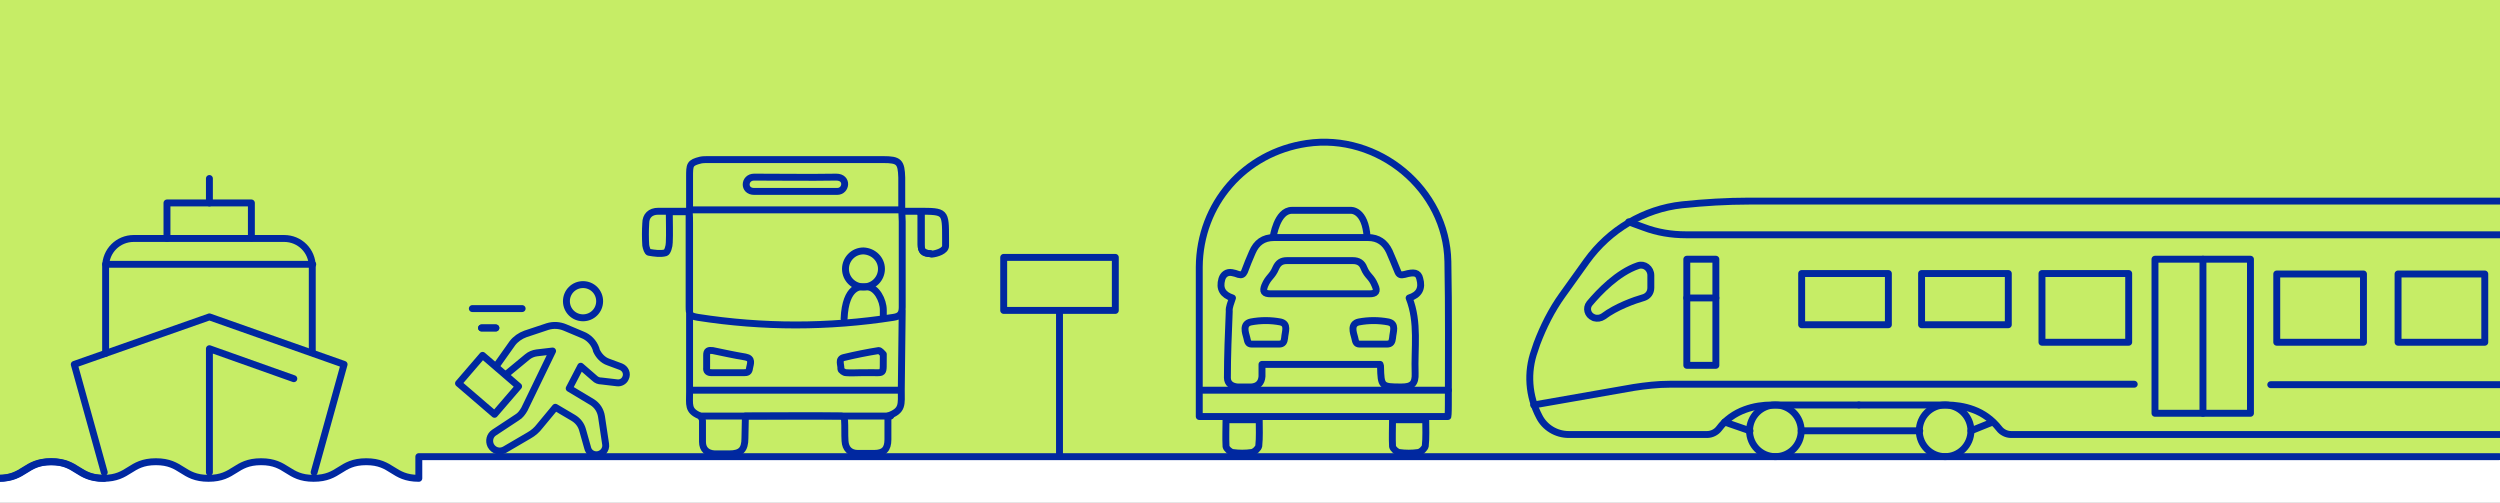 <?xml version="1.0" encoding="UTF-8"?>
<!-- Generator: Adobe Illustrator 24.0.0, SVG Export Plug-In . SVG Version: 6.00 Build 0)  -->
<svg xmlns="http://www.w3.org/2000/svg" xmlns:xlink="http://www.w3.org/1999/xlink" id="Ebene_1" x="0px" y="0px" viewBox="0 0 542 109" style="enable-background:new 0 0 542 109;" xml:space="preserve">
<rect x="0" y="0" width="542" height="109" fill="#808080" stroke="none"/>
<style type="text/css">
	.st0{fill:#FFFFFF;}
	.st1{fill:#C6ED66;}
	.st2{clip-path:url(#SVGID_2_);}
	.st3{fill:none;stroke:#0028A0;stroke-width:1.5;stroke-linecap:round;stroke-linejoin:round;stroke-miterlimit:10;}
</style>
<rect y="99" class="st0" width="542" height="10"></rect>
<path class="st1" d="M0,0v103.7c5.7,0,5.7-3.6,11.4-3.6c5.7,0,5.7,3.6,11.4,3.6c5.7,0,5.7-3.6,11.4-3.6c5.7,0,5.7,3.6,11.4,3.6  c5.7,0,5.7-3.6,11.4-3.6c5.7,0,5.7,3.6,11.4,3.6c5.7,0,5.7-3.6,11.4-3.6s5.7,3.6,11.4,3.6V99H542V0H0z"></path>
<g>
	<defs>
		<rect id="SVGID_1_" width="542" height="109"></rect>
	</defs>
	<clipPath id="SVGID_2_">
		<use xlink:href="#SVGID_1_" style="overflow:visible;"></use>
	</clipPath>
	<g class="st2">
		<g>
			<rect x="519.9" y="59.4" class="st3" width="18.8" height="14.8"></rect>
			<rect x="572.4" y="59.4" class="st3" width="18.8" height="14.8"></rect>
			<rect x="546.2" y="59.4" class="st3" width="18.8" height="14.8"></rect>
		</g>
		<g>
			<g>
				<g>
					<path class="st3" d="M191.5,68.5v-1.3c0-2.1-1.5-5-3.5-5l-1.2,0c0,0-3.5-0.4-3.8,6.9"></path>
					<path class="st3" d="M541.8,99H90.8v4.7c-5.7,0-5.7-3.6-11.4-3.6c-5.7,0-5.7,3.6-11.4,3.6c-5.7,0-5.7-3.6-11.4-3.6       c-5.7,0-5.7,3.6-11.4,3.6c-5.7,0-5.7-3.6-11.4-3.6c-5.7,0-5.7,3.6-11.4,3.6c-5.7,0-5.7-3.6-11.4-3.6c-5.7,0-5.7,3.6-11.4,3.6"></path>
				</g>
				<polyline class="st3" points="22.6,102.4 16.1,79 45.4,68.7 74.6,79 68.1,102.4     "></polyline>
				<polyline class="st3" points="45.4,102.4 45.4,75.6 63.7,82.1     "></polyline>
				<g>
					<path class="st3" d="M22.9,76.6V57.8c0-3.4,2.7-6.1,6.1-6.1h32.6c3.4,0,6.1,2.7,6.1,6.1v18.5"></path>
				</g>
				<polyline class="st3" points="36.2,51.7 36.2,44 54.5,44 54.5,51.6     "></polyline>
				<line class="st3" x1="22.9" y1="57.3" x2="67.8" y2="57.3"></line>
				<line class="st3" x1="45.4" y1="44" x2="45.4" y2="38.7"></line>
				<g>
					<path class="st3" d="M130,65.3c0,2-1.6,3.6-3.6,3.6c-2,0-3.6-1.6-3.6-3.6c0-2,1.6-3.6,3.6-3.6C128.4,61.7,130,63.3,130,65.3z"></path>
					<path class="st3" d="M109.7,81.2l4.6-3.8c0.6-0.5,1.3-0.8,2.1-0.9l3.4-0.4l-6.1,12.6c-0.4,0.7-0.9,1.4-1.6,1.8l-5,3.3       c-0.9,0.6-1.2,1.8-0.7,2.8c0.6,1.1,1.9,1.5,3,0.9l5.3-3.1c0.9-0.5,1.7-1.2,2.3-2l3.4-4.1l3.9,2.3c1,0.6,1.7,1.5,2,2.6l1.1,3.9       c0.2,0.9,1,1.5,1.9,1.5c1.2,0,2.2-1.1,2-2.3l-0.9-6c-0.2-1.3-0.9-2.4-2-3.1l-5-3l2.5-4.8l3,2.6c0.4,0.4,0.9,0.6,1.5,0.6       l3.4,0.4c0.7,0.1,1.5-0.3,1.8-1c0.5-1,0-2.1-1-2.5l-2.7-1c-1.2-0.4-2.1-1.4-2.6-2.5l-0.1-0.4c-0.5-1.4-1.6-2.5-2.9-3l-3.8-1.6       c-1.2-0.5-2.5-0.6-3.8-0.2l-4.8,1.6c-1.1,0.4-2.1,1.1-2.8,2l-3.4,4.8"></path>
				</g>
				
					<rect x="101.9" y="78.3" transform="matrix(0.652 -0.758 0.758 0.652 -26.382 109.296)" class="st3" width="8" height="10.3"></rect>
				<line class="st3" x1="107.5" y1="71.1" x2="104.4" y2="71.1"></line>
				<line class="st3" x1="113.2" y1="66.9" x2="102.4" y2="66.9"></line>
				<line class="st3" x1="107.5" y1="71.1" x2="104.4" y2="71.1"></line>
				<g>
					<path class="st3" d="M195.6,67.3l-0.2,17.1c0,3.4,0.4,4.6-2.9,5.8c0,1.8,0,3.4,0,5.1c0,2.1-0.9,3-3,3c-1.2,0-2.3,0-3.5,0       c-1.7,0-2.7-1-2.8-2.7c-0.1-1.5,0-3-0.1-4.5c0-0.4-0.4-0.9-0.7-0.9c-6.9-0.1-13.7,0-20.8,0c0,1.7-0.1,3.2-0.1,4.8       c0,2.5-0.9,3.4-3.4,3.4c-1.1,0-2.1,0-3.2,0c-1.6-0.1-2.6-1-2.6-2.6c0-1.5,0-3.1,0-4.6c0-0.4-0.4-1-0.7-1.1       c-2.5-1.1-2.1-2.3-2.1-5.1c0-6.2,0-12.4,0-18.6c0-6,0-12,0-18c0-0.4,0-2-0.1-2.5c-1,0-3.1,0-4.3,0c0,1.9,0.1,4.9,0,6.7       c0,0.8-0.4,2.1-0.8,2.2c-1.1,0.3-2.4,0.1-3.6-0.1c-0.3,0-0.6-0.9-0.7-1.5c-0.1-1.6-0.1-3.2,0-4.8c0-1.6,1-2.6,2.7-2.6       c1.8,0,4.8,0,6.8,0c0-2.6,0-5,0-7.4c0-2.7,0-3.1,2.4-3.7c0.5-0.1,1.1-0.1,1.6-0.1c12.7,0,25.3,0,38,0c3.4,0,3.9,0.5,4,3.9       c0,2.4,0,4.7,0,7.3h3.7c5.8,0,5.8,0,5.8,5.9c0,0.5,0,1.1,0,1.6c0,1.1-1.9,1.7-3,1.8 M201.7,55c-1.5-0.1-2-0.5-2-2       c0-2,0-4.8,0-6.6c-0.2-0.2,0,0.2,0-0.3 M149.4,45.5c0,0.5,0,2.2,0,2.6c0,6.1,0,12.3,0,18.4c0,1.7,0.1,2,1.9,2.3       c14.1,2.2,28.3,2.2,42.4,0c1.4-0.2,1.9-0.8,1.9-2.2c0-6.2,0-12.4,0-18.6c0-0.4-0.1-2.1-0.1-2.5H149.4z"></path>
					<path class="st3" d="M186.7,80.8c0.4,0,0.8,0,1.2,0c4.2-0.1,3.5,0.8,3.6-3.9c0,0,0-0.1,0-0.1c-0.3-0.3-0.7-0.8-1-0.8       c-2.5,0.4-5,0.9-7.5,1.5c-1.4,0.3-0.6,1.6-0.7,2.5c0,0.3,0.7,0.8,1.1,0.8C184.5,80.9,185.6,80.8,186.7,80.8z"></path>
					<path class="st3" d="M157.8,80.8c-1.2,0-2.3,0-3.5,0c-0.8,0-1.2-0.3-1.1-1.1c0-0.9,0-1.8,0-2.7c0-1,0.4-1.1,1.3-1       c2.4,0.5,4.7,1,7.1,1.4c1.6,0.3,1.1,1.4,0.9,2.4c-0.1,0.9-0.5,1-1.2,1C160.1,80.8,159,80.8,157.8,80.8z"></path>
					<path class="st3" d="M181.5,41.5c-6.3,0-11.7,0-18,0c-2.4,0-2.2-3.1,0-3.1c5.9,0,11.9,0.1,17.8,0       C183.9,38.4,183.5,41.5,181.5,41.5z"></path>
					<path class="st3" d="M22.6,103.7c-5.7,0-5.7-3.6-11.4-3.6c-5.7,0-5.7,3.6-11.4,3.6c-5.7,0-5.7-3.6-11.4-3.6       c-5.7,0-5.7,3.6-11.4,3.6c-5.7,0-5.7-3.6-11.4-3.6s-5.7,3.6-11.4,3.6c-5.7,0-5.7-3.6-11.4-3.6c-5.7,0-5.7,3.6-11.4,3.6"></path>
					<path class="st3" d="M260,90.2v-4.5v-3.9c0-8,0-15.9,0-23.9c0.1-13.7,9.8-24.8,23.3-26.8c15.5-2.3,30.3,9.9,30.6,25.6       c0.2,10.4,0.1,20.7,0.1,31.1c0,0.2,0,2.1-0.1,2.5H260z"></path>
					<path class="st3" d="M301.9,91h7.2c0,1.9,0.1,3.8-0.1,5.7c-0.1,0.5-0.9,1.3-1.5,1.4c-1.4,0.2-2.8,0.2-4.2,0       c-0.5-0.1-1.3-0.8-1.4-1.3C301.8,94.8,301.9,92.9,301.9,91z"></path>
					<path class="st3" d="M265.8,91h7.2c0,1.9,0.1,3.8-0.1,5.7c-0.1,0.5-0.9,1.3-1.5,1.4c-1.4,0.2-2.8,0.2-4.2,0       c-0.5-0.1-1.3-0.8-1.4-1.3C265.7,94.8,265.8,92.9,265.8,91z"></path>
				</g>
				<line class="st3" x1="314" y1="84.6" x2="260.7" y2="84.6"></line>
				<line class="st3" x1="195.2" y1="84.6" x2="150" y2="84.6"></line>
				<line class="st3" x1="193.1" y1="90.2" x2="152" y2="90.2"></line>
				<line class="st3" x1="229.7" y1="98.5" x2="229.7" y2="67.3"></line>
				<rect x="217.6" y="55.8" class="st3" width="24.2" height="11.5"></rect>
				<g>
					<path class="st3" d="M191.1,58.3c0,2.1-1.7,3.9-3.9,3.9c-2.1,0-3.9-1.7-3.9-3.9c0-2.1,1.7-3.9,3.9-3.9       C189.4,54.5,191.1,56.2,191.1,58.3z"></path>
					<path class="st3" d="M267.2,64.6c-2.1-0.7-2.9-2-2.3-4.1c0.3-1,1.1-1.6,2.2-1.4c0.5,0.1,0.9,0.2,1.4,0.4c0.7,0.2,1,0,1.3-0.6       c0.5-1.4,1.1-2.8,1.7-4.2c0.9-2.1,2.4-3.2,4.7-3.2c6.8,0,13.6,0,20.4,0c2.2,0,3.7,1.1,4.6,3c0.6,1.4,1.2,2.8,1.8,4.3       c0.3,0.8,0.7,0.9,1.5,0.7c2.1-0.6,3-0.4,3.3,0.9c0.6,2.1-0.1,3.5-2.3,4.2c2.1,5.3,1.1,10.9,1.3,16.3c0.1,2.3-0.7,3-3,3       c-4.3,0-4.4-0.1-4.5-4.4c0-0.1,0-0.3-0.1-0.5h-25.6c0,0.9,0,1.7,0,2.6c-0.1,1.4-0.9,2.2-2.3,2.3c-1,0-2,0-3,0       c-1.2-0.1-2.2-0.7-2.2-2c0-4.8,0.2-9.6,0.4-14.4C266.4,66.6,266.9,65.6,267.2,64.6z M286.2,63.7c3.6,0,7.2,0,10.7,0       c1.4,0,1.8-0.5,1.2-1.8c-0.8-2-1.6-1.9-2.4-3.8c-0.4-1.1-1.2-1.6-2.4-1.6c-4.8,0-9.6,0-14.3,0c-1.2,0-1.9,0.5-2.4,1.6       c-0.8,1.9-1.6,1.9-2.4,3.8c-0.5,1.3-0.2,1.8,1.3,1.8C279.1,63.7,282.7,63.7,286.2,63.7z M274.3,74.6L274.3,74.6c1,0,2,0,3,0       c0.9,0,1.1-0.5,1.2-1.3c0.1-1.4,0.9-3.1-0.9-3.5c-2.1-0.4-4.3-0.4-6.4,0c-1.9,0.4-1.2,2.3-0.9,3.4c0.2,0.8,0.2,1.4,1.1,1.4       C272.3,74.6,273.3,74.6,274.3,74.6z"></path>
					<path class="st3" d="M276,51.5c0,0,0.8-5.9,4.1-5.9c3.8,0,10.2,0,10.2,0h2.5c0,0,3.2-0.3,3.6,5.9"></path>
					<path class="st3" d="M297.7,74.6L297.7,74.6c1,0,2,0,3,0c0.9,0,1.1-0.5,1.2-1.3c0.1-1.4,0.9-3.1-0.9-3.5       c-2.1-0.4-4.3-0.4-6.4,0c-1.9,0.4-1.2,2.3-0.9,3.4c0.2,0.8,0.2,1.4,1.1,1.4C295.7,74.6,296.7,74.6,297.7,74.6z"></path>
				</g>
				<g>
					<g>
						<path class="st3" d="M201.7,55c-1.5-0.1-2-0.5-2-2c0-2,0-4.8,0-6.6c-0.2-0.2,0,0.2,0-0.3"></path>
					</g>
				</g>
			</g>
			<path class="st3" d="M403,87.8h-18.8c-2,0-4,0.3-5.9,1l0,0c-2.2,0.8-4.2,2.2-5.6,4.1v0c-0.6,0.8-1.6,1.3-2.6,1.3h-30     c-2.7,0-5.2-1.5-6.4-3.9v0c-2.3-4.4-2.7-9.6-1-14.3l0.5-1.5c1.4-3.7,3.2-7.3,5.5-10.5l5.3-7.4c4.9-6.8,12.4-11.3,20.7-12.2l0,0     c4.8-0.5,9.7-0.8,14.5-0.8h178.4l20.5,2.4h25.6"></path>
			<path class="st3" d="M603.5,94.2H436c-1,0-2-0.5-2.6-1.3v0c-1.5-1.9-3.4-3.3-5.6-4.1l0,0c-1.9-0.7-3.9-1-5.9-1H403"></path>
			<circle class="st3" cx="384.9" cy="93.4" r="5.6"></circle>
			<circle class="st3" cx="421.7" cy="93.4" r="5.6"></circle>
			<line class="st3" x1="390.5" y1="93.4" x2="416.2" y2="93.4"></line>
			<line class="st3" x1="373.9" y1="91.5" x2="379.4" y2="93.4"></line>
			<line class="st3" x1="432" y1="91.5" x2="427.3" y2="93.4"></line>
			<line class="st3" x1="492.3" y1="83.4" x2="603.5" y2="83.4"></line>
			<path class="st3" d="M332.5,87.8l21.7-3.8c2.6-0.4,5.2-0.7,7.8-0.7h100.7"></path>
			<rect x="416.6" y="59.3" class="st3" width="18.8" height="11.1"></rect>
			<rect x="442.7" y="59.3" class="st3" width="18.8" height="14.9"></rect>
			<rect x="390.6" y="59.3" class="st3" width="18.8" height="11.1"></rect>
			<rect x="493.6" y="59.4" class="st3" width="18.8" height="14.8"></rect>
			<path class="st3" d="M353.1,48.1l3.3,1.2c2.9,1.1,6,1.6,9.1,1.6h238"></path>
			<rect x="467.2" y="56.2" class="st3" width="20.7" height="33.4"></rect>
			<line class="st3" x1="477.6" y1="56.2" x2="477.6" y2="89.6"></line>
			<path class="st3" d="M344.6,65.8c2.1-2.5,6.1-6.7,10.5-8.2c1.4-0.5,2.8,0.6,2.8,2.1v2.7c0,1-0.6,1.8-1.5,2.1     c-2.1,0.6-6,2-8.8,4.1c-0.6,0.4-1.3,0.5-2,0.3l-0.2-0.1C344.2,68.3,343.8,66.8,344.6,65.8z"></path>
			<rect x="365.7" y="56.2" class="st3" width="6.3" height="23"></rect>
			<line class="st3" x1="372" y1="64.6" x2="365.7" y2="64.6"></line>
		</g>
	</g>
</g>
</svg>
